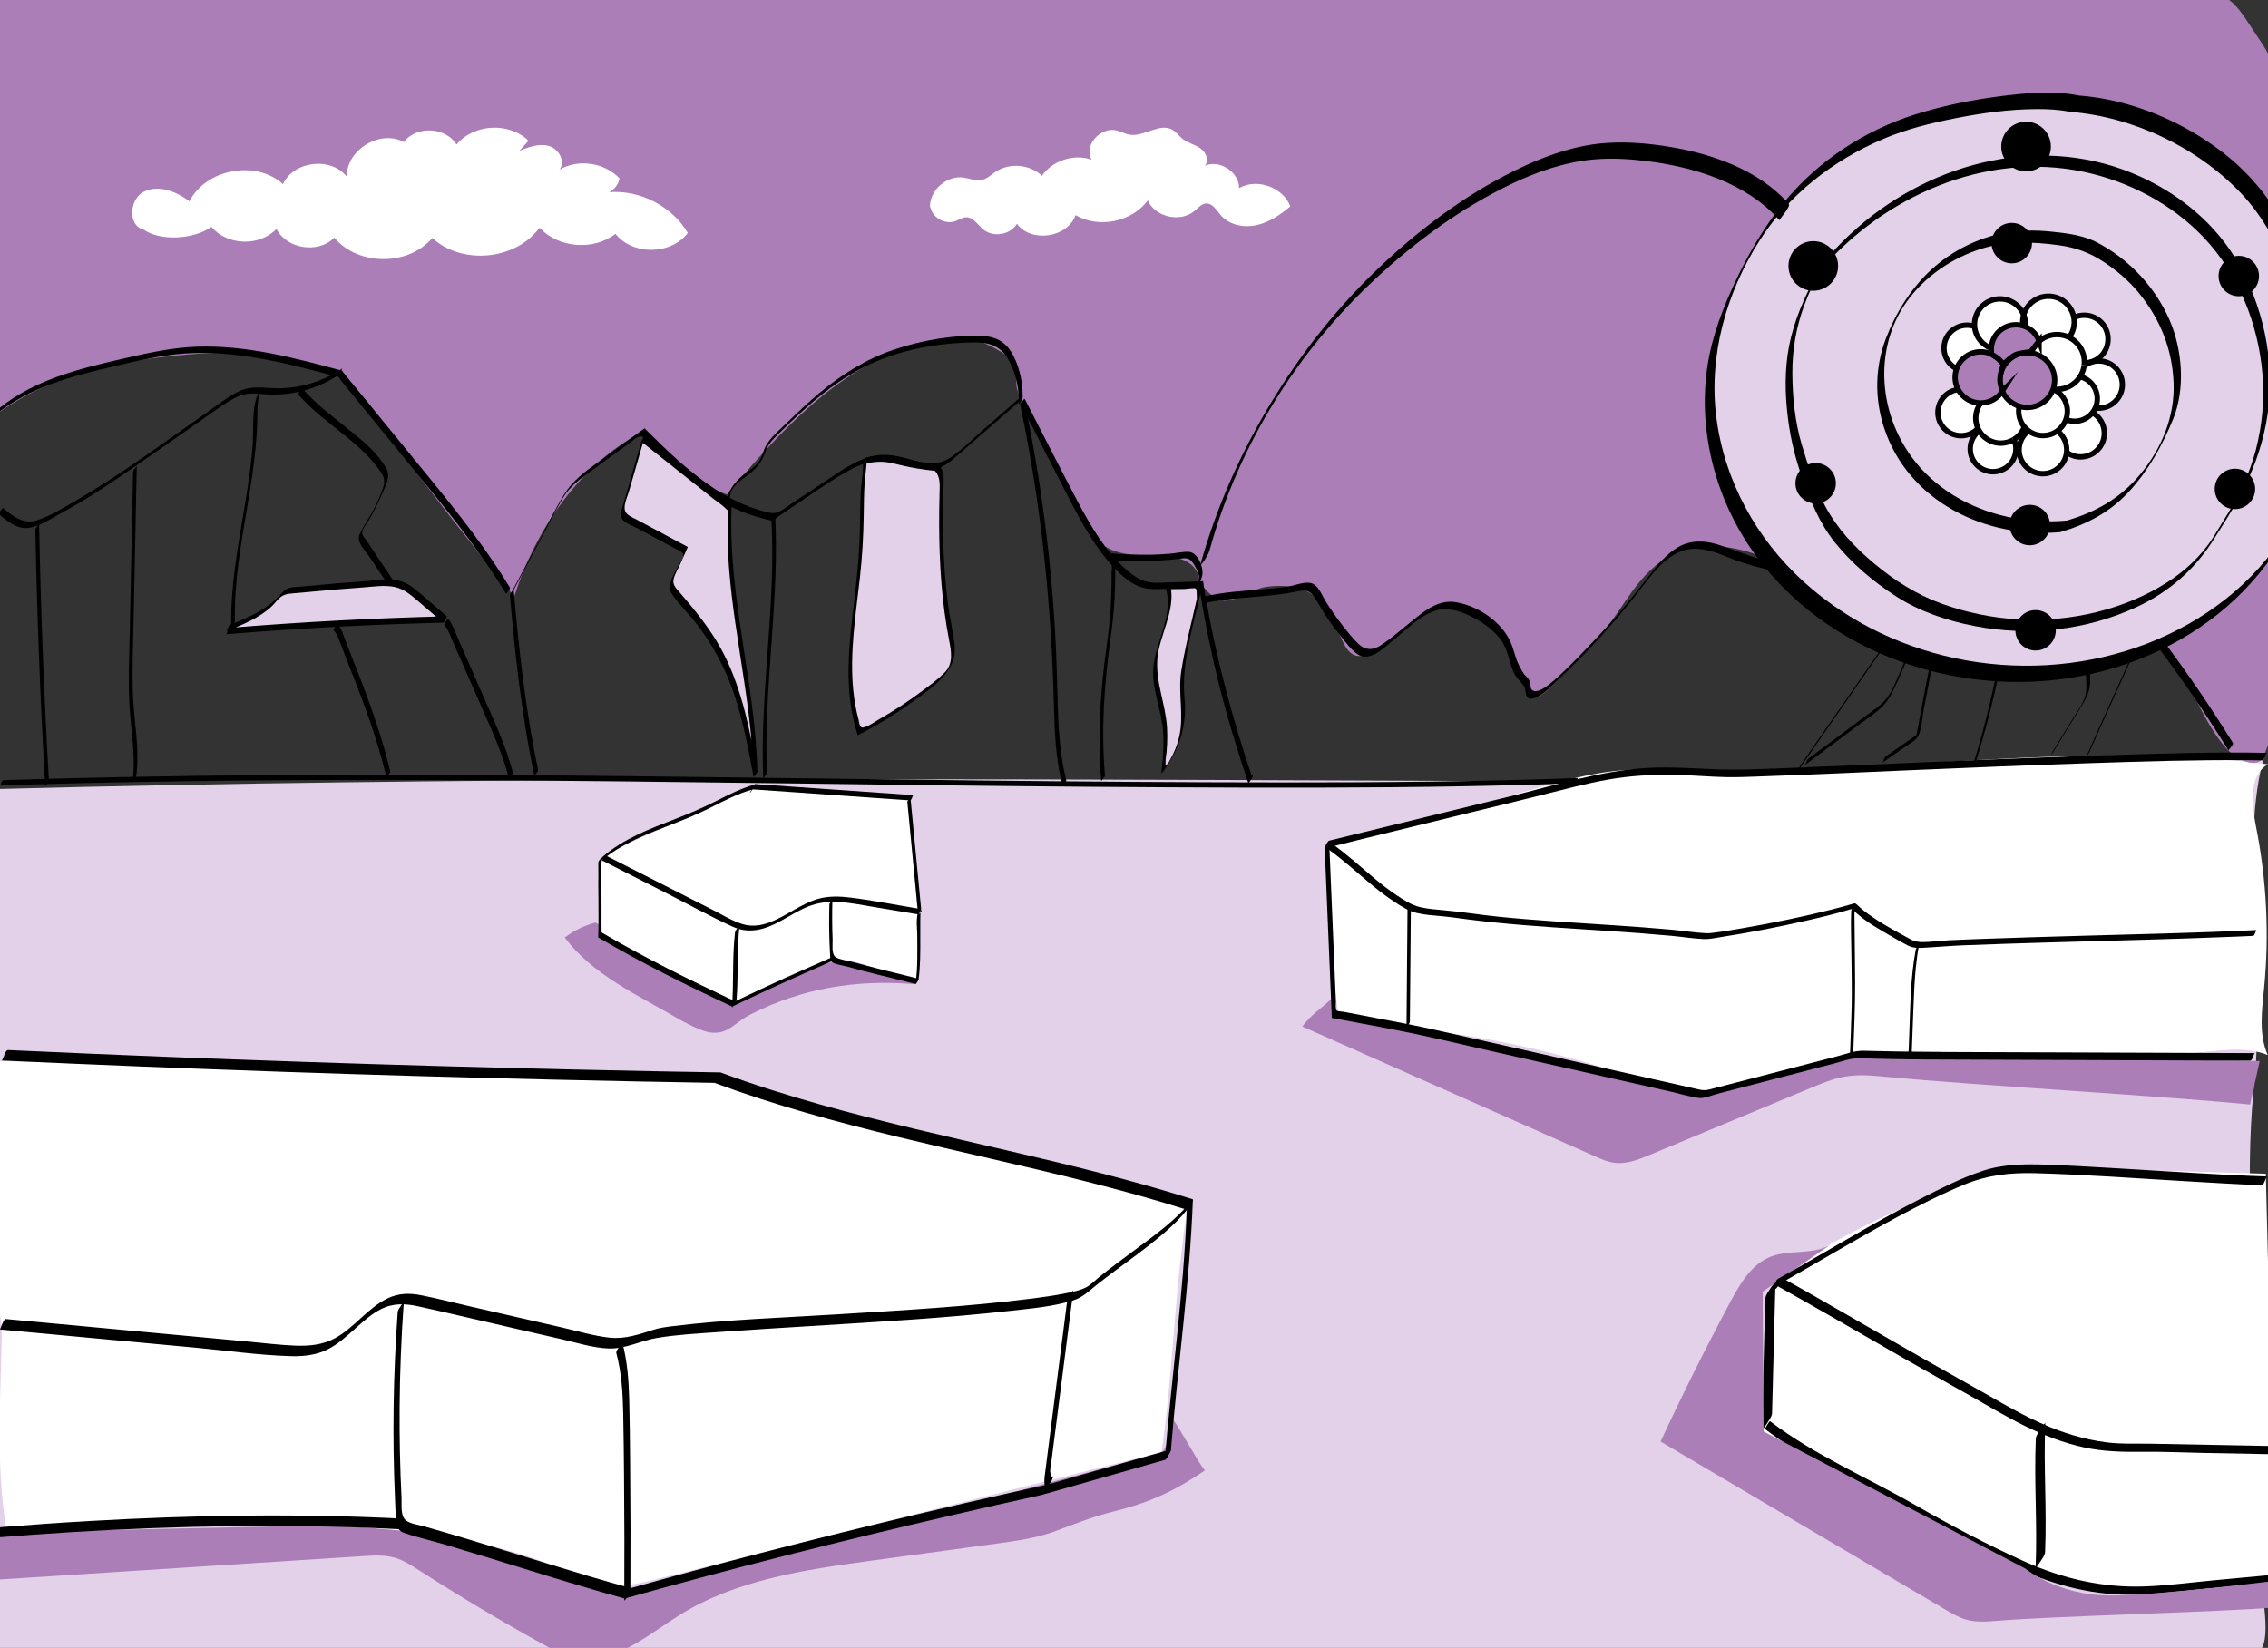 <?xml version="1.0" encoding="UTF-8"?><svg xmlns="http://www.w3.org/2000/svg" viewBox="0 0 1691.55 1229.33"><rect x="0" y="0" width="1691.55" height="1229.33" fill="#333333" stroke="none"/><defs><style>.e{fill:#fff;}.f,.g{fill:#ab7eb8;}.h{fill:#e2d1e8;}.g,.i{stroke:#000;stroke-miterlimit:10;stroke-width:4px;}.j{mix-blend-mode:multiply;}.i{fill:none;}.k{isolation:isolate;}</style></defs><g class="k"><g id="a"><path class="h" d="M-.43,588.59c342.06-8.98,684.3-7.62,1026.47-6.26l110.18,.44c178.35,.71,374.32-20.22,552.66-18.33-18.37,57.74-.71,177.97-7.11,238.22-14.74,138.82,19.45,237.82,3.56,355.55-2.21,16.38,9.39,56.44,1.78,71.11-286.33,15.57-598.37,7.71-880,10.67-276.01,2.9-526.22-10.67-818.12-8.79,12.25-57.75,1.04-109.96,.35-168.99-.73-62.59-1.61-129.42,0-192,2.44-94.64-7.14-152.5-3.56-273.78"/><path class="f" d="M-3.51,1178.51l274.34-17.63c7.96-.51,16.12-1,23.77,1.24,6.37,1.87,12.04,5.54,17.62,9.13,29.76,19.11,60.13,37.26,91.04,54.43,8.69,4.82,17.63,9.64,27.43,11.25,27.94,4.56,52.26-17.19,76.28-32.16,42.39-26.41,93.55-33.75,143.04-40.51l93.03-12.7c15-2.05,30.14-4.13,44.34-9.41,15.63-5.81,27.1-10.59,43.29-14.6,29.26-7.24,47.64-16.78,68-30.67-4.69-4.97-20.64-35.03-25.33-40,0,0-1.64,23.81-6.97,26.48-5.33,2.67-398.25,105.27-398.25,105.27l-178.78-51.75L-1.7,1143.16l-1.81,35.35Z"/><path class="f" d="M444.27,688.21c-8.34,2.12-16.24,5.97-23.05,11.22,20.53,27.48,53.47,42.36,83.08,59.68,5.69,3.32,18.09,9.93,24.59,10.96,14.21,2.27,18.28-6.95,31.12-13.44,38.66-19.54,79.21-26.14,122.36-22.41-17.27-13.55-39.86-21.14-61.33-16.59-25.19,5.33-43.87,23.68-71.13,25.28-15.42,.9-33-10.93-47.09-17.28-20.03-9.02-36.56-13.75-54.1-26.96l-.71-8"/><path class="f" d="M1678.22,824c-63.1-6.37-207.71-14.55-270.84-20.64-10.46-1.01-21.07-2.01-31.42-.22-8.64,1.49-16.82,4.89-24.92,8.25-40.2,16.72-80.4,33.44-120.59,50.16-8.26,3.44-16.98,6.94-25.87,5.94-5.36-.6-10.4-2.82-15.33-5.01l-217.97-96.7c7.7-9.94,12.89-12.29,22.06-20.89l1.63,11.65,273.31,60.92,112.74-31.4,53.65,1.49,250.67,4-7.11,32.44Z"/><path class="e" d="M1313.62,1059.76c-1.39-23.84,5.11-43.03,3.72-66.87-.42-7.2,.09-23.62,3.08-30.19,3.47-7.59,2.05-8.33,9.04-12.89,47.88-31.3,97.21-54.25,153.66-73.72,29.15-10.05,61.42-4.75,92.25-3.84,38.18,1.12,76.37,2.24,114.55,3.37l6.43,257.89c.49,19.56,9.68,38.44-8.35,46.05-10.47,4.42-33.87,6.44-45.22,5.7-24.73-1.6-51.53,2.68-76.12-.37-13.12-1.63-23.11-.56-35.17-5.99-73.93-33.3-148.19-66.79-216.15-111.01"/><path class="e" d="M997.83,753.96c-5.71-39.97-8.47-80.37-8.23-120.74l151.28-43.62c19.25-5.55,38.59-11.12,58.45-13.79,25.67-3.45,51.7-1.99,77.59-1.48,138.3,2.69,277.3-22.14,414.46-4.17-14.52,8.94-11.99,30.31-8.66,47.04,7.82,39.33,9.83,79.81,5.95,119.72-1.64,16.86-4.19,34.65,2.7,50.12-14.97-6.06-31.82-3.88-47.89-2.23-63.37,6.52-127.28,3.3-190.9,0-11.68-.61-23.39-1.22-35.07-.6-21.99,1.16-43.49,6.62-64.82,12.06-16.24,4.14-32.47,8.28-48.71,12.41-15.19,3.87-30.76,7.77-46.36,6.23-11.81-1.17-23.07-5.42-34.26-9.37-60.17-21.22-123.07-34.67-186.66-39.92-14.87-1.23-30.74-2.36-42.6-11.4"/><path class="e" d="M449.37,697.49l-3.24-41.96c-.24-3.15-.45-6.5,1.03-9.29,1.6-3.01,8.47-10.45,11.5-12.01,25.39-13.04,47.12-20.37,72.5-33.41,7.79-4,21.12-11.64,29.72-13.26,7.36-1.38,13.26,1.32,20.74,1.78,28.97,1.78,54.21,4.91,83.18,6.68,2.18,.13,11.28-.69,13.07,.56,2.13,1.49-.28,7.41,.34,9.94,4.29,17.45,2.96,33.79,4.44,51.7,2.05,24.76,3.56,52,.59,75.41,0,0-48.46-20.29-60.22-17.39-29.7,7.32-36.37,12.65-79.17,33.14-4.06-6.88-11.85-10.49-19.18-13.69-25.4-11.1-40.62-20.29-66.02-31.39-1.28-.56-9.2-6.8-9.95-5.63-.75,1.18,1.36,.02,.66-1.18"/><path class="e" d="M1.47,991.2c-9.6-66.07-10.66-133.37-3.17-199.7,167.05,5.29,334.18,7.98,501.31,8.06,10.23,0,20.56,.01,30.56,2.18,9.49,2.06,18.44,6.01,27.42,9.71,99.84,41.15,208.96,53.02,313.26,81.01,4.79,1.28,10.07,2.99,12.42,7.35,1.86,3.45,1.36,7.63,.8,11.51-8.32,58.16-9.4,113.88-17.71,172.04-122.98,30.71-253.2,63.85-376.18,94.56-12.49,3.12-25.35,6.26-38.1,4.46-10.54-1.49-20.28-6.26-30.05-10.49-80.02-34.62-170.11-34.8-257.3-34.41-53.48,.24-106.96,.48-160.44,.72-7.48-48.05-3.69-98.38-2.83-147"/><path class="f" d="M-8.89,313.78c44.44-35.56,100.67-45.29,149.93-49.43,49.27-4.13,111.4,1.43,137.58,41.89,31.77,49.11,73.38,99.98,104.95,138.68,15.86-50.07,49.22-98.66,95.77-122.98,18.15,17.46,39.77,39.83,62.88,46.94,47-56.22,99.36-111.95,172.44-117.33,11.67-.86,31.19,9.11,40.06,16.75,7.45,6.41,1.27,13.19,4.08,22.61,8.02,26.88,23.87,50.18,37.84,74.5s16.48,44,44.25,47.92c14.75,2.08,48-3.56,53.26,17.04,1.65,6.47,6.63,12.06,12.25,15.65,11.49,7.33,24.84-6.56,38.37-8.27,66.79-8.42,43.45,67.92,79.23,48.47,10.25-5.58,41.22-32.43,52.72-34.46,22.82-4.02,55.49,31.87,65.32,66.28,3.56,12.44,34.37-27.65,52.62-46.04,24.07-24.25,39.11-88.89,124.44-55.11-51.55-99.57-43.61-225.66,47.11-291.55,90.72-65.89,255-67.43,317.33,25.78,12.78,19.12-3.54,34.79,5.33,56,9.2,22-6.53,51.67-4.95,75.47,4.95,74.41-43.09,132.66-101.72,178.75,41.87,7.33,46.76,52.75,71.01,87.66,5.88,8.46,13.03,17.09,23.03,19.57,13.27,3.28,11.44-6.32,17.96-18.33s.14-20.39,.93-34.03c7.88-136.78-2.5-273.58,4.4-410.41,1.27-25.15,1.98-52.35-12.25-73.13-20.33-29.68-20.96-39.39-56.91-40.87-44.28-1.82-88.61-3.63-132.89-1.72-54.75,2.36-128.96-3.56-183.73-1.62-71.17,2.52-151.13,6.01-222.22,1.78-200.98-11.96-413.85-5.57-615.11,0C299.86-4.89,192-11.56-13.07-7.82-7.11,25.78-6.32,58.29-8.89,91.56c-5.58,72.23,2.48,140.79-3.11,213.03"/><path d="M1321.67,1054.25l2.53-97.71c.02-.96-3.18,3.7-3.42,4.08-1.3,2.1-4.09,5.63-4.16,8.25l-2.53,97.71c-.02,.96,3.18-3.7,3.42-4.08,1.3-2.1,4.09-5.63,4.16-8.25h0Z"/><path d="M1321.14,963.1l3.55-1.78c.31-.29,.59-.62,.83-.97,.41-.52,.79-1.05,1.14-1.61,.99-1.49,1.92-3.06,2.76-4.64,.65-1.22,1.38-2.47,1.81-3.78l.21-.69c.06-.35-.05-.41-.32-.19l-3.55,1.78c-.31,.29-.59,.62-.83,.97-.41,.52-.79,1.05-1.14,1.61-.99,1.49-1.92,3.06-2.76,4.64-.65,1.22-1.38,2.47-1.81,3.78l-.21,.69c-.06,.35,.05,.41,.32,.19h0Z"/><path d="M1319.49,955.94c34.38,19.02,68.25,38.93,102.34,58.46,16.23,9.3,32.62,18.31,48.88,27.57,13.1,7.46,26.06,15.19,39.59,21.86,14.09,6.94,28.82,12.64,44.2,15.97,14.74,3.19,29.19,3.41,44.18,3.24,15.05-.16,30.16,.57,45.2,.85l48.6,.92c1.52,.03,2.89-6.07,3.5-6.06l-91.83-1.73c-11.34-.21-22.46,.4-33.78-1.12-15.96-2.13-31.42-6.85-46.15-13.29-13.91-6.07-27.12-13.56-40.26-21.11-14.95-8.59-30.06-16.89-45.04-25.41-38.69-21.98-76.98-44.66-115.92-66.21-.48-.27-3.93,5.83-3.5,6.06h0Z"/><path d="M1316.6,1066.21c29.39,22.47,62.81,37.76,95.17,55.27,14.91,8.06,29.23,17.08,44.33,24.79,13.62,6.96,27.37,13.73,41.14,20.37,26.86,12.95,54.96,21.95,84.96,22.93,19.62,.64,39.4-2.18,58.93-3.99l51.32-4.77c1.69-.16,2.65-5.98,3.5-6.06l-43.64,4.06c-17.57,1.63-35.36,4.07-52.99,4.69-31.14,1.1-61.02-5.85-89.32-18.58-28.16-12.67-55.44-27.17-82.2-42.52-36.06-20.68-74.5-36.85-107.72-62.25-.18-.14-4.14,5.57-3.5,6.06h0Z"/><path d="M1525.31,1157.8c1.35-31.99-1.22-64.01,.13-96,.04-.89-2.97,3.45-3.19,3.8-1.23,1.99-3.78,5.22-3.88,7.7-1.35,31.99,1.22,64.01-.13,96-.04,.89,2.97-3.45,3.19-3.8,1.23-1.99,3.78-5.22,3.88-7.7h0Z"/><path d="M1690.51,561.63c-37.18-.75-74.41,.4-111.57,1.54-46.13,1.41-92.25,3.3-138.36,5.26-37.86,1.61-75.71,3.37-113.58,4.79-10.74,.4-21.48,.85-32.22,.93-22.85,.18-45.48-2.69-68.37-1.12-34.07,2.34-67.37,13.03-100.39,21.12l-107.8,26.4-26.95,6.6c-1.01,.25-3.31,4.48-3.27,5.49l5.32,126.59,.02,.14c20.8,3.99,41.7,7.62,62.42,11.99,18.06,3.81,36.02,8.14,54.02,12.2l96.58,21.82,39.54,8.93c6.88,1.55,13.95,3.82,20.95,4.73,4.32,.56,9.46-1.87,13.62-2.95l43.2-11.23,44.45-11.55c5.97-1.55,12.04-3.97,18.25-3.83,16.54,.38,33.07,.83,49.61,.89l78.24,.29,98.84,.36,62.23,.23h3.11c1.44,.02,2.65-5.62,3.25-5.62l-49.65-.18-102.37-.38-87.17-.32c-17.52-.06-35.02-.49-52.54-.89-6.88-.16-13.64,2.55-20.26,4.27l-48.5,12.6-42.53,11.05c-4.64,1.21-6.8,2.02-11.28,1.01l-74.79-16.9-98.89-22.34c-14.97-3.38-29.89-6.92-44.95-9.81l-46.66-8.96c-1.07-.21-4.32-.22-5.14-.99-1.09-1.02-.52-5.1-.59-6.84l-.58-13.85-2.24-53.41-2.2-52.42-3.27,5.49,107.8-26.4c17.71-4.34,35.45-8.6,53.14-13.03,16.35-4.1,32.65-8.52,49.25-11.54,16.97-3.09,34.17-4.05,51.4-3.72,12.59,.25,25.15,1.42,37.73,1.69,8.79,.19,17.63-.26,26.41-.56,35.68-1.22,71.35-2.9,107.03-4.44,46.02-1.98,92.05-3.9,138.1-5.43,39.17-1.3,78.39-2.55,117.59-2.22,3.6,.03,7.2,.08,10.8,.15,1.41,.03,2.69-5.64,3.25-5.63h0Z"/><path d="M990.8,633.6c11.58,8.38,22.06,18.01,33.06,27.11,5.15,4.26,10.46,8.3,16.05,11.97,5.28,3.46,10.59,6.94,16.79,8.39s12.21,1.84,18.34,2.38c6.44,.57,12.82,1.56,19.23,2.37,14,1.78,28.04,3.17,42.1,4.32,28.77,2.35,57.61,3.77,86.39,5.98,7.95,.61,15.89,1.27,23.83,2s15.95,2.04,23.91,2.42c4.67,.22,9.64-.97,14.23-1.68,21.12-3.28,42.14-7.44,62.97-12.17,10.52-2.39,21.02-4.95,31.37-8.01,1.73-.51,1.94-.87,3.27,.41,.73,.7,1.47,1.38,2.23,2.05,1.93,1.71,3.94,3.31,6.01,4.84,4.5,3.31,9.27,6.24,14.08,9.05,6.15,3.6,12.34,7.25,18.67,10.51,4.06,2.1,9.09,1.63,13.52,1.37,8.96-.54,17.88-1.31,26.85-1.68,21.85-.89,43.7-1.55,65.55-2.19,46.26-1.36,92.53-2.4,138.77-4.32,4.16-.17,8.32-.36,12.48-.56,1.17-.06,1.96-4.3,2.5-4.33-44.48,2.17-89.02,3.09-133.53,4.36-23.11,.66-46.22,1.33-69.32,2.17-9.11,.33-18.22,.67-27.32,1.12-4.51,.22-8.99,.82-13.49,1.09-4.76,.29-9.81,.67-14.11-1.69-11.02-6.06-22.36-11.97-32.48-19.48-1.86-1.38-3.67-2.83-5.41-4.35-.85-.75-1.69-1.52-2.51-2.31-1.26-1.21-1.6-.9-3.27-.41-5.06,1.5-10.16,2.86-15.28,4.16-21.99,5.57-44.28,10.06-66.62,13.96-7.3,1.27-14.62,2.54-21.98,3.41-1.57,.18-3.16,.4-4.75,.33-8.35-.32-16.81-1.78-25.14-2.54-29.54-2.69-59.16-4.29-88.75-6.34-13.89-.96-27.77-2.06-41.62-3.47-13.48-1.38-26.88-3.6-40.38-4.78-5.97-.52-12.02-.96-17.87-2.34-6.38-1.5-11.86-5.14-17.27-8.71-11.18-7.39-21.05-16.41-31.25-25.05-5.63-4.78-11.4-9.37-17.39-13.71-.16-.12-2.94,4.01-2.5,4.33h0Z"/><path d="M1049.76,678.5l-.58,68.26-.17,19.43c0,.32,1.06-1.23,1.14-1.36,.42-.69,1.38-1.89,1.39-2.75l.58-68.26,.17-19.43c0-.32-1.06,1.23-1.14,1.36-.42,.69-1.38,1.89-1.39,2.75h0Z"/><path class="f" d="M1268.27,817.46c.28-9.65,.56-19.3,.84-28.94,.08-2.63,.15-5.26,.23-7.89l2.32-79.93"/><path d="M1380.66,679.68c-.37,10.98,.07,22.03,.19,33.02,.14,12.78,.43,25.59,.16,38.37s-.84,24.7-1.26,37.04c-.01,.32,1.06-1.23,1.14-1.36,.44-.71,1.36-1.87,1.39-2.75,.59-17.02,1.4-34.03,1.32-51.06-.06-14.2-.29-28.4-.41-42.6-.04-4.92-.16-9.86,0-14.77,.01-.32-1.06,1.23-1.14,1.36-.44,.71-1.36,1.87-1.39,2.75h0Z"/><path d="M1428.79,708.69c-3.85,20.48-3.98,41.48-4.77,62.23l-.68,17.93c-.01,.32,1.06-1.23,1.14-1.36,.44-.71,1.35-1.87,1.39-2.75,.4-10.63,.8-21.25,1.21-31.88s.78-20.7,1.81-31.01c.58-5.79,1.36-11.56,2.43-17.28,.05-.27-1.05,1.21-1.14,1.36-.5,.81-1.21,1.79-1.39,2.75h0Z"/><path d="M896.15,450.39c23.59-5.46,48.1-4.22,71.77-9.27,5.34-1.14,9.02-.64,12.22,4.12,3.51,5.21,6.41,10.83,9.96,16.04,3.2,4.69,6.59,9.25,10.16,13.65s7.32,9.7,12,12.97c10.05,7.03,22-6.62,29.2-12.3,9.11-7.2,18.91-17.35,30.43-20.4,8.84-2.34,18.33,1.07,26.16,5.06,7.87,4.02,15.64,9.5,21.02,16.61,5.54,7.32,6.28,16.2,9.76,24.39,1.88,4.42,5.04,6.7,7.73,10.41,1.68,2.32,.75,7.39,3.19,8.95,3.25,2.09,9.32-1.93,11.7-3.75,4.82-3.68,9.15-8.16,13.52-12.33,8.66-8.28,17.07-16.83,25.22-25.62,8.28-8.93,16.28-18.12,23.99-27.55,7.31-8.94,13.92-18.59,21.75-27.09,7.27-7.89,16.35-14.59,27.48-14.87,12.72-.31,24.51,6.58,36.32,10.37,25.68,8.22,52.63,11.06,78.87,16.92,6.24,1.39,12.44,2.95,18.56,4.8,4.75,1.43,13.62,2.71,16.24,7.18,2.18,3.74,2.3,8.39,2.46,12.6,.03,.75-.33,4.56,1.09,2.96,.92-1.04,1.83-2.5,2.32-3.79,.11-.29,1.02-2.16,.2-1.23,.36-.41-.39-5.17-.45-6.08-.24-3.55-.66-7.47-2.63-10.54-2.16-3.36-9.02-4.52-12.67-5.69-6.08-1.95-12.25-3.59-18.46-5.05-23.39-5.47-47.33-8.26-70.59-14.33-11.52-3-22.26-7.82-33.57-11.34-10.37-3.22-20.72-3.33-30.2,2.4-8.35,5.04-14.7,12.9-20.6,20.51-7.48,9.64-15.03,19.2-22.99,28.45-8.27,9.61-16.84,18.95-25.71,28.01-8.48,8.66-17.07,17.77-26.56,25.33-2.44,1.95-9.4,6.83-12.55,3.67-.98-.99-.94-3.03-1.17-4.32-.48-2.61-.89-3.44-2.74-5.3-6.59-6.65-7.77-14.44-10.74-22.92-5.94-16.93-24.26-29.67-41.62-32.72-9.73-1.71-17.92,2.36-25.57,8.06-10.23,7.62-19.66,16.53-30.23,23.66-6.08,4.1-11.79,4.47-17.22-.67-4.59-4.35-8.61-9.55-12.48-14.53-4.39-5.67-8.49-11.56-12.26-17.66-2.53-4.08-5.02-11.18-9.97-12.96s-12.49,1.51-17.51,2.3c-7.03,1.1-14.13,1.73-21.22,2.3-13.53,1.09-27.11,1.92-40.37,4.99-1.71,.4-2.23,5.39-3.25,5.63h0Z"/><path d="M1342.39,573.09l55.63-80.23,27.25-39.3c4.16-6,8.27-12.05,12.49-18.01,2.66-3.75,5.26-7.12,9.77-8.63,3.82-1.28,8.03-1.13,12-1.2,15.72-.29,31.45-.54,47.17-.81,7.14-.12,14.74-1.01,21.84-.09,6.56,.85,9.83,4.99,13.19,10.29,7.12,11.22,14.82,22.72,26.23,30.01,5.43,3.47,11.62,5.91,18.04,6.67,3.15,.37,6.35,.34,9.48-.2,.91-.16,3.84-1.42,4.63-1.19,1.05,.31,2.66,3.45,3.44,4.46,20.95,27.35,40.49,55.75,58.61,85.05-.29-.47,3.99-4.43,3.25-5.63-16.48-26.63-34.12-52.53-52.94-77.56-2.26-3-4.53-5.99-6.82-8.97l-1.15-1.49c-.5-1.6-1.39-1.94-2.68-1-1.41-.03-3.23,.76-4.67,.93-6.92,.83-13.97-.7-20.26-3.59-12.27-5.63-21.02-16.43-28.29-27.44-3.16-4.78-5.92-11.28-11.1-14.23-6.09-3.47-14.99-1.87-21.66-1.75-16.38,.28-32.76,.57-49.14,.85-6.21,.11-13.54-.65-19.1,2.68-4.97,2.98-8.16,8.94-11.36,13.55l-28.39,40.93-63.58,91.69c-.79,1.14-2,2.61-2.3,3.98-.18,.8-.41,1.39,.4,.23h0Z"/><path d="M1485.56,423.78c5.22-13.24,12.02-25.65,27.36-27.82,6.96-.99,14.18-.55,21.18-.59l21.81-.12c6.4-.03,12.81-.38,18.79,2.3,6.82,3.05,13.16,7.66,19.54,11.52l38.79,23.48c.37,.22,3.71-5.35,3.25-5.63-15.74-9.53-31.48-19.05-47.22-28.58-7.39-4.47-13.83-8.48-22.7-8.72-8.7-.23-17.45,.06-26.16,.11-14.43,.08-30.42-1.97-41.28,9.46-7.73,8.13-12.39,19.01-16.45,29.3-.48,1.22,.89-.69,.97-.79,.89-1.09,1.6-2.6,2.12-3.91h0Z"/><path d="M1537.52,426.39c1.22,0,2.24-4.76,2.75-4.76-1.22,0-2.24,4.76-2.75,4.76h0Z"/><path d="M1577.52,421.74l2.83-30.17c-.08,.82-2.63,2.96-2.78,4.52l-2.83,30.17c.08-.82,2.63-2.96,2.78-4.52h0Z"/><path d="M1346.27,570.62l40.94-30.53c5.99-4.47,12.78-8.63,17.83-14.2,3.12-3.44,5.45-7.58,7.45-11.74,7.12-14.81,13.03-30.32,19.47-45.43,6.78-15.89,13.56-31.78,20.33-47.67,.39-.91,.23-.81-.34-.19-.81,.88-1.48,2.27-1.94,3.37-11.6,27.2-23.2,54.39-34.8,81.59-3.48,8.16-6.92,15.61-14.15,21.14-5.57,4.26-11.23,8.39-16.85,12.58l-35.43,26.42c-1.25,.93-1.86,4.17-2.53,4.67h0Z"/><path d="M1403.92,568.98l17.98-12.52c3.38-2.36,7.25-4.15,9.04-8.03,2.29-4.95,2.49-11.55,3.49-16.91,1.32-7.07,2.66-14.14,4.02-21.21,5.57-28.9,11.48-57.74,17.71-86.5-.2,.92-2.44,2.95-2.78,4.52-8.87,40.91-17.06,81.96-24.58,123.15l2.65-4.59-25.01,17.42c-1.26,.88-1.87,4.21-2.53,4.67h0Z"/><path d="M1503.1,424.24c-3.87,11.35-5.42,23.17-7,35.01s-3.59,24.52-5.9,36.69c-4.78,25.22-11.04,50.14-18.67,74.65-.32,1.03,.72-.54,.82-.67,.71-.9,1.45-2.2,1.8-3.31,7.31-23.48,13.4-47.32,18.11-71.45,2.38-12.17,4.42-24.41,6.11-36.7,1.78-12.88,3.12-25.84,7.35-38.21,.35-1.03-.73,.56-.82,.67-.72,.93-1.41,2.19-1.8,3.31h0Z"/><path d="M1531.01,561.56l17.71-28.76c3.93-6.39,8.78-13.15,9.94-20.75,.75-4.9,.06-10.04-.22-14.96l-.95-16.6c-.65-11.39-1.3-22.79-1.95-34.18,.04,.66-2.86,3.05-2.78,4.52,1.06,18.56,2.13,37.11,3.17,55.67,.23,4.17,.5,8.27-.57,12.35-1.55,5.91-5.78,11.45-8.98,16.65l-15.11,24.53c-.92,1.49-2.3,4.82-.27,1.53h0Z"/><path d="M1558.98,559.7c12.66-28.68,25.79-57.12,38.6-85.73,.45-1,.22-.68-.34-.19-.84,.73-1.49,2.36-1.94,3.37-12.8,28.61-25.94,57.06-38.6,85.73-.4,.9-.23,.81,.34,.19,.81-.89,1.46-2.27,1.94-3.37h0Z"/><path d="M-.72,383.58c6.06,5.24,13.37,11.32,21.96,10.24,8.15-1.03,16.65-6.82,23.74-10.64,17.08-9.19,33.32-19.85,49.29-30.82,16.66-11.44,33.19-23.08,49.78-34.63,8.3-5.78,16.48-11.81,24.97-17.31,3.9-2.53,8.05-4.87,12.58-6.04,4.98-1.28,9.96-.75,15.01-.34,20.01,1.64,39.67-3.38,56.33-14.61,1.27-.86,1.87-4.23,2.53-4.67-14.94,10.07-32.73,15.44-50.77,14.85-9.41-.31-17.8-1.89-26.62,2.37-8.36,4.04-15.86,10.18-23.45,15.46-32.06,22.34-63.6,46.08-97.46,65.67-9.35,5.41-19.53,11.95-29.9,15.16-9.87,3.06-18.15-3.32-25.24-9.46-.05-.04-3.31,4.28-2.75,4.76H-.72Z"/><path d="M-3.16,309.27c25.28-20.44,57.17-28.81,88.24-36.03,17.16-3.99,34.4-8.16,52.02-9.46,18.2-1.35,36.49,.2,54.44,3.23,20.67,3.49,40.95,8.92,61.16,14.39,.81,.22,2.71-4.77,2.75-4.76-35.49-9.6-71.81-19.34-108.9-17.99-18.56,.67-36.64,4.73-54.67,8.89-15.47,3.57-30.97,7.22-45.99,12.39-16.72,5.76-32.71,13.5-46.52,24.67-1.22,.99-1.85,4.12-2.53,4.67h0Z"/><path d="M175.22,463.2c-.61-29.14,4.61-57.84,9.42-86.46,2.41-14.34,4.7-28.71,6.05-43.2,.64-6.91,1.06-13.84,1.19-20.78,.15-7.87-.04-15.87,3.19-23.22,.39-.89,.22-.84-.34-.19-.8,.92-1.45,2.25-1.94,3.37-5.39,12.26-3.42,26.63-4.4,39.69-1.13,15.13-3.41,30.15-5.9,45.11-4.96,29.88-10.68,59.79-10.05,90.21-.01-.7,2.81-3.02,2.78-4.52h0Z"/><path d="M222.52,294.27c18.28,21.38,45.22,34.11,61.26,57.55,3.13,4.57,3.5,7.73,1.5,13.27-1.56,4.34-3.42,8.58-5.41,12.73-3.38,7.07-8.16,13.38-11.53,20.4-2.91,6.06,3.77,12.1,7.01,16.93,5.01,7.47,10.01,14.94,15.02,22.41-.23-.34,3.39-3.81,2.75-4.76-5.18-7.74-10.37-15.47-15.55-23.21l-3.75-5.6c-1.08-1.61-3.22-3.83-3.56-5.81-.59-3.45,3.35-7.51,4.96-10.29,3.66-6.33,6.97-12.88,9.83-19.61,2.5-5.88,6.54-12.56,3.12-18.73-6.78-12.23-18.91-21.81-29.62-30.4-11.6-9.31-23.55-18.26-33.26-29.63,.13,.15-3.38,4.02-2.75,4.76h0Z"/><path d="M252.23,281.3c22.14,27.11,44.33,54.18,66.42,81.33,21.01,25.81,41.64,52.01,58.93,80.5-.25-.42,3.37-3.73,2.75-4.76-17.29-28.49-37.93-54.69-58.93-80.5-22.09-27.15-44.28-54.22-66.42-81.33,.15,.19-3.39,3.98-2.75,4.76h0Z"/><path d="M382.3,441.63l24.88-46.67c4.22-7.92,8.15-16.09,12.84-23.75,4.97-8.12,12.04-13.42,19.59-18.92l21.2-15.44,9.42-6.86c1.71-1.25,3.6-3.15,5.5-4,2.72-1.22,3.75-.16,5.68,1.74,10.23,10.13,20.64,20.14,31.84,29.21,10.77,8.73,22.32,16.63,34.92,22.48,6.45,2.99,13.16,5.43,20.07,7.14,2.14,.53,5.78,1.99,7.94,1.56,1.51-.3,3.64-2.42,4.94-3.28l6.58-4.38c13.77-9.15,27.3-18.92,41.54-27.32,7.06-4.16,14.66-7.8,22.85-8.95,7.37-1.04,14.41,.52,21.47,2.55,7.7,2.2,15.87,5.01,23.95,3.23,7.5-1.66,13.16-7.25,18.77-12.13,14.81-12.88,29.62-25.77,44.43-38.65,1.19-1.04,1.84-4.07,2.53-4.67-9.38,8.16-18.76,16.32-28.14,24.48-8.54,7.43-16.82,15.96-26.21,22.31-9.6,6.5-19.74,4.36-30.15,1.37-10.64-3.05-20.43-4.99-31.27-1.55-10.04,3.19-18.91,9.19-27.61,14.97-9.88,6.56-19.75,13.13-29.63,19.69-5.08,3.37-9.74,8.09-16.13,6.72-5.16-1.1-10.24-2.62-15.18-4.49-9.4-3.55-18.3-8.35-26.68-13.88-19.03-12.54-35.43-28.58-51.51-44.59l-.11,.05c-11.52,8.39-23.04,16.77-34.55,25.16-9.71,7.07-18.75,13.58-25.18,23.92-6.86,11.02-12.53,22.87-18.64,34.32l-21.12,39.62c-1.81,3.39,.35,.57,1.19-1h0Z"/><path d="M544.39,372.62c-.87-10.86,11.74-15.79,18.31-22.4,3.5-3.52,6.42-7.99,8.01-12.71,2-5.92,5.16-9.12,9.53-13.42,3.49-3.43,6.99-6.85,10.54-10.22,7.08-6.73,14.34-13.29,21.97-19.39,15.96-12.78,33.48-23.13,52.99-29.48,19.56-6.37,40.46-9.36,61-9.56,10.5-.1,19.22,2.54,24.84,11.96,6.14,10.31,8.67,22.58,8.32,34.48,.02-.76,2.73-2.99,2.78-4.52,.32-10.86-1.75-21.68-6.58-31.45-4.74-9.57-11.81-14.63-22.59-15.18-22.08-1.13-45.85,3.04-66.72,10.07-20.58,6.94-38.88,18.42-55.5,32.28-8.39,7-16.37,14.5-24.2,22.12-5.75,5.59-12.56,10.95-16.27,18.21-.57,1.11-1.04,2.23-1.45,3.42-1.5,4.48-2.56,7.44-6.23,10.66-3.71,3.25-7.95,5.85-11.52,9.26-5.34,5.09-10.62,12.68-10,20.38-.05-.63,2.9-3.07,2.78-4.52h0Z"/><path d="M26.38,395.15c1.22,63.86,3.66,127.69,7.31,191.45-.04-.66,2.86-3.05,2.78-4.52-3.66-63.76-6.1-127.6-7.31-191.45,.01,.71-2.81,3.02-2.78,4.52h0Z"/><path d="M99.24,351.86l-2.4,117.05c-.39,18.87-1.31,37.84-.32,56.71,1.02,19.39,5.02,38.68,2.26,58.11,.12-.87,2.56-2.95,2.78-4.52,2.75-19.43-1.25-38.71-2.26-58.11-.98-18.87-.07-37.83,.32-56.71l2.4-117.05c-.02,.75-2.75,3-2.78,4.52h0Z"/><g><path class="h" d="M170.15,468.49c13.48-5.33,27.49-11.02,37.1-21.87,1.64-1.85,3.21-3.89,5.44-4.95,1.56-.74,3.32-.93,5.04-1.1,21.51-2.2,43.06-4.01,64.63-5.41,5.25-.34,10.65-.64,15.67,.94,5.56,1.75,10.14,5.65,14.56,9.46l19.3,16.61c-54.04,1.32-108.03,4.19-161.9,8.62"/><path d="M168.77,470.87c11.92-4.72,24.31-9.63,33.85-18.49,2.38-2.21,4.38-5.26,6.96-7.18,3.52-2.61,8.43-2.43,12.63-2.85,8.15-.81,16.31-1.56,24.47-2.25,8.16-.69,16.33-1.33,24.5-1.91,7.46-.53,15.52-1.84,22.93-.36,6.75,1.35,12.01,5.72,17.11,10.08,6.44,5.52,12.86,11.07,19.3,16.61l2.75-4.76c-54.04,1.34-108.03,4.21-161.9,8.62-1.32,.11-2.1,4.71-2.75,4.76,53.88-4.41,107.87-7.29,161.9-8.62,.62-.02,3.09-4.47,2.75-4.76-6.43-5.54-12.85-11.09-19.3-16.61-4.85-4.15-9.88-8.4-16.25-9.92-7.62-1.81-16.09-.36-23.79,.19-8.17,.58-16.34,1.21-24.5,1.91-8.16,.69-16.32,1.44-24.47,2.25-3.5,.35-7.69,.15-10.9,1.69-2.18,1.04-3.67,2.89-5.26,4.64-10.02,11.08-23.67,16.79-37.28,22.18-1.5,.6-1.72,4.36-2.75,4.76h0Z"/></g><path d="M252.28,464.07l-1.59,2.44c-.24,.37-2.27,3.29-1.86,3.7,3,3.05,4.12,7.46,5.64,11.36,1.81,4.65,3.64,9.29,5.46,13.94,3.64,9.26,7.27,18.53,10.74,27.86,6.9,18.58,12.99,37.42,17.6,56.7-.23-.96,3.11-3.25,2.75-4.76-4.61-19.28-10.7-38.12-17.6-56.7-3.36-9.04-6.87-18.03-10.4-27.01-1.82-4.64-3.64-9.27-5.45-13.91-1.62-4.15-2.79-9-5.98-12.25l-1.86,3.7,1.59-2.44c.52-.8,2.8-5.45,.98-2.64h0Z"/><path d="M331.36,465.99c3.06,3.95,4.73,8.8,6.73,13.34l6.77,15.45,13.54,30.91c7.95,18.15,16.36,36.07,21.33,55.32-.24-.93,3.13-3.28,2.75-4.76-4.97-19.25-13.39-37.18-21.33-55.32l-13.14-30-6.77-15.45c-2.12-4.83-3.87-10.05-7.12-14.25,.18,.23-3.39,3.94-2.75,4.76h0Z"/><g><path class="h" d="M563.51,577.71c-6.02-32.53-12.3-65.78-28.85-94.43-8.51-14.73-19.52-27.83-30.62-40.72-1.46-1.69-2.98-3.53-3.2-5.75-.19-1.87,.6-3.7,1.36-5.42l9.35-21.01-42.05-22.49c-1.96-1.05-4.08-2.27-4.83-4.37-.63-1.77-.11-3.73,.41-5.54l14.68-50.9,64.56,51.29c-3.22,68.84,17.69,130.44,19.19,199.34"/><path d="M564.88,575.32c-5.46-29.5-11.05-59.62-24.66-86.65-6.81-13.52-15.76-25.72-25.38-37.36-2.52-3.05-5.08-6.06-7.65-9.06-2.25-2.63-5.25-5.3-4.95-9.1,.31-3.93,3.39-8.53,4.98-12.1l5.45-12.26c-.02,.05,.36-.73,.23-.79l-26.28-14.06-12.27-6.56c-3.36-1.8-7.95-3.3-8.44-7.56-.49-4.27,2.08-9.47,3.25-13.53l3.81-13.2,8.15-28.28-2.76,4.64,53.28,42.32c3.17,2.52,7.05,4.89,9.85,7.82,1.45,1.52,1.28,.29,1.34,2.91,.16,7.48-.33,14.96-.11,22.45,.76,26.83,4.63,53.43,8.73,79.91,4.89,31.55,9.88,63.11,10.66,95.08-.02-.7,2.81-3.02,2.78-4.52-1.37-56.11-16.21-110.72-19.06-166.69-.33-6.49-.5-12.98-.47-19.48,.02-3.76,.12-7.52,.25-11.28,.15-4.38,.4-1.17-.13-2.17-1.18-2.23-5.71-4.53-7.65-6.08l-32.55-25.86-24.16-19.19c-.33-.26-2.63,4.17-2.76,4.64l-8.97,31.11-4.35,15.08c-.99,3.42-3.35,8.13-1.15,11.53,2.17,3.36,7.87,5.16,11.23,6.96l14.02,7.5,14.02,7.5c1.75,.94,6.12,2.39,6.46,4.71,.25,1.68-2.79,6.27-3.51,7.88-2.6,5.84-9.33,14.86-5.15,21.23,5.07,7.73,12.3,14.45,17.97,21.79,12.15,15.72,21.55,32.79,28.03,51.59,7.15,20.73,11.18,42.37,15.16,63.89-.19-1.05,3.04-3.19,2.75-4.76h0Z"/></g><path d="M380.31,444.18c3.89,45.17,8.97,90.54,18.27,134.95-.21-1.01,3.07-3.22,2.75-4.76-9.28-44.33-14.35-89.62-18.24-134.71,.05,.63-2.9,3.07-2.78,4.52h0Z"/><path d="M572,576.37c-2.59-64.62,9.69-128.83,6.09-193.46,.04,.66-2.86,3.05-2.78,4.52,3.6,64.63-8.67,128.83-6.09,193.46-.03-.68,2.84-3.03,2.78-4.52h0Z"/><g><path class="h" d="M698.6,348.86c3.62,3.14,3.74,8.62,3.61,13.41-1.05,37.56-.2,75.38,6.93,112.27,1.27,6.55,2.71,13.43,.61,19.75-2.07,6.24-7.24,10.87-12.33,15.03-17.4,14.24-36.32,26.61-56.34,36.84-15.13-44.72-1.05-93.35,1.24-140.5,.95-19.67-.17-39.5,2.79-58.97l-.08-2.98s11.85-2.67,18.96-1.19,16.89,4.15,20.74,4.74c3.85,.59,13.87,1.6,13.87,1.6Z"/><path d="M697.23,351.24c4.48,4.59,3.63,11.26,3.49,17.17-.19,7.78-.29,15.56-.27,23.34,.05,14.58,.54,29.16,1.73,43.7s2.98,27.75,5.58,41.47c1.66,8.8,3.69,17.85-3.35,24.99-4.74,4.81-10.38,8.9-15.76,12.95-10.68,8.04-21.87,15.4-33.48,22.03-2.96,1.69-6.33,4.25-9.59,5.26-1.43,.44-2.33,1.27-3.7-.12-.84-.85-1.24-4.1-1.55-5.26-2.04-7.53-3.33-15.25-4.05-23.01-2.54-27.63,1.99-55.29,5.05-82.68,1.74-15.57,2.65-31.09,2.86-46.75,.11-8.26,.19-16.52,.73-24.77,.39-6.03,1.66-12.09,1.5-18.12l-2.76,4.64c3.71-.82,7.53-1.37,11.33-1.56,5.89-.3,11.36,1.17,17.04,2.55,8.4,2.03,16.6,3.3,25.2,4.17,1.08,.11,2.42-4.8,2.75-4.76-8.59-.87-16.8-2.13-25.2-4.17-5.68-1.38-11.15-2.86-17.04-2.55-3.8,.2-7.62,.74-11.33,1.56-.86,.19-2.79,3.8-2.76,4.64,.19,6.95-1.3,14.01-1.67,20.97-.49,9.21-.49,18.43-.64,27.64-.3,17.49-2.01,34.79-4.07,52.14-4.03,33.85-8.44,68.76,2.45,101.82l.11-.05c14.86-7.65,29.14-16.39,42.64-26.25,9.97-7.28,21.07-14.72,26.87-25.98,2.76-5.36,3.22-10.94,2.45-16.88-1.15-8.83-3.21-17.55-4.42-26.39-2.46-17.92-3.62-36.01-3.99-54.09-.2-9.72-.17-19.45,0-29.18,.13-7.27,2.24-17.47-3.39-23.25,.06,.06-3.36,4.14-2.75,4.76Z"/></g><path d="M760.95,302.14c15.49,73.77,23.2,148.44,25.07,223.74,.51,20.45,1.46,40.95,6.46,60.87-.24-.94,3.13-3.27,2.75-4.76-4.66-18.59-5.81-37.7-6.33-56.79s-.96-36.79-2.04-55.18c-2.16-36.64-6.05-73.18-11.63-109.45-3.26-21.17-7.12-42.23-11.52-63.19,.21,1.01-3.07,3.22-2.75,4.76h0Z"/><path d="M824.12,578.33c-2.95-34.34-.56-68,4.19-102.04,1.83-13.13,3.06-26.13,3.34-39.38,.11-5,.15-9.99,.11-14.99,0-1.15,.58-4.97-.15-5.99-.03-.04-2.68,4.01-2.76,4.64v.08c.11-.87,2.55-2.95,2.77-4.52v-.08l-2.75,4.64c.88,1.23,.12,5.68,.13,7.13,.02,5.21-.03,10.41-.17,15.61-.34,13.23-1.73,26.22-3.57,39.33-4.69,33.36-6.8,66.45-3.92,100.09-.05-.63,2.9-3.07,2.78-4.52h0Z"/><path d="M761.44,302.16c11.8,22.89,23.57,45.8,35.39,68.68,9.91,19.17,20.29,38.6,35.52,54.15,7.89,8.06,16.29,14.39,27.99,14.46,6.06,.04,12.14-.31,18.19-.5l8.97-.27c1.44-.04,3.62-.53,4.98-.15l1.99-.06c.2,1.23,.41,2.47,.61,3.7,3.69,22.09,8.07,44.06,13.43,65.81,6.38,25.91,14.16,51.44,22.69,76.72-.1-.29,2.55-3.86,2.76-4.64l.76-2.82c-.26,.96-2.36,2.95-2.78,4.52l-.76,2.82,2.76-4.64c-14.73-43.66-26.56-88.03-34.55-133.42-.53-3.03-1.05-6.07-1.56-9.1,0-.06-.32-3.45-.61-3.7-.58-.5-4.09,.12-4.98,.15l-19.93,.6c-5.52,.17-11.34,.76-16.78-.5-5.41-1.26-10.11-4.39-14.29-7.94-16.5-14.03-27.7-33.43-37.69-52.33-13.37-25.3-26.26-50.86-39.36-76.29,.28,.54-3.34,3.61-2.75,4.76h0Z"/><path d="M825.62,417.56c14.37,1.29,28.81,1.46,43.2,.34,3.51-.27,7.02-.63,10.52-1.03,3.08-.35,6.14-1.07,8.68,1.09,2.56,2.17,8.82,13.34,5.45,16.16-1.21,1.01-1.84,4.1-2.53,4.67,2.88-2.4,5.38-6.54,5.86-10.3,.74-5.75-3.66-16.45-10.14-16.79-4.59-.24-9.55,1.01-14.14,1.38-4.79,.39-9.59,.64-14.39,.76-9.94,.24-19.86-.14-29.76-1.03-1.09-.1-2.4,4.79-2.75,4.76h0Z"/><g><path class="h" d="M894.01,444.54l-8.51,38.41c-2.3,10.37-4.61,20.89-4.17,31.51,.2,4.82,.96,9.6,1.21,14.42,.84,16.39-4.6,33.02-14.97,45.75,1.2-11.27,2.41-22.65,1.07-33.91-1.8-15.14-8.17-29.82-7.14-45.03,1.36-19.96,15.34-39.33,9.56-58.48l13.08-.17,9.19-.3,.68,7.8Z"/><path d="M892.62,446.8c-3.97,17.93-8.83,35.92-11.62,54.08-2.56,16.68,2.4,33.26-1.77,49.78-1.33,5.26-3.24,10.3-5.94,15.01-.42,.74-2.23,5.06-3.52,4.7-1.12-.31-.32-.47-.41-1.76-.18-2.4,.52-5.11,.71-7.54,.66-8.17,.86-16.41-.29-24.54-2.48-17.58-9.52-33.98-5.55-51.96,3.62-16.38,12.91-32.6,8.21-49.74l-2.75,4.76c4.63-.06,9.25-.08,13.88-.19,1.44-.04,7.35-1.13,8.32-.25s.6,6.13,.73,7.66c-.05-.63,2.9-3.07,2.78-4.52l-.68-7.8v-.12c-7.44,.24-14.85,.37-22.28,.47-.73,0-2.93,4.1-2.75,4.76,6.07,22.11-10.76,42.57-9.6,64.72,.6,11.36,4.34,22.22,6.35,33.36,2.35,13.05,1.13,26.14-.26,39.22-.03,.32,.31-.12,.32-.13,12.69-16,18.96-35.12,16.99-55.54-2.57-26.64,6.19-53.11,11.91-78.93-.21,.93-2.43,2.95-2.78,4.52Z"/></g><path d="M447.3,643.08c15.92-13.85,35.78-21.11,55.17-28.64,8.98-3.49,17.87-7.15,26.49-11.46,10.65-5.32,21.11-11.02,32.69-14.1l2.16-3.86c-2,1.57-3.13,3.58-4.22,5.84-1.21,2.49,1.14-1.09,1.47-1.77l.69-.25c.68-.54,1.69-3.73,2.16-3.86-10.5,2.79-20.1,7.71-29.74,12.6-10.08,5.11-20.42,9.47-30.95,13.55-18.96,7.34-38.29,14.6-53.84,28.13-.98,.85-1.5,3.33-2.07,3.82h0Z"/><path d="M561.01,588.85l117.87,8.25c.92,.06,1.93-3.92,2.25-3.9l-117.87-8.25c-.92-.06-1.93,3.92-2.25,3.9h0Z"/><path d="M449.2,641.96l48.98,24.9c15.98,8.12,31.77,16.94,48.08,24.37,13.08,5.96,24.85,2,36.76-4.58,6.32-3.49,12.46-7.38,19.15-10.16,7.5-3.12,15.35-4.1,23.43-3.62,9.48,.57,18.88,2.54,28.24,4.09l30.93,5.15c.51,.08,2.31-3.3,2.26-3.8l-8.02-83.59c.05,.5-2.39,2.52-2.27,3.7l8.02,83.59,2.26-3.8c-17.52-2.91-35.05-6.42-52.67-8.61-8.12-1.01-16.45-1.27-24.39,1.02-6.24,1.8-12.02,4.94-17.65,8.12-11.66,6.59-24.5,14.87-38.42,10.67-7.77-2.34-15.07-6.95-22.27-10.61l-24.94-12.68-55.22-28.07c-.36-.18-2.49,3.78-2.25,3.9h0Z"/><path d="M446.27,643.33c-.26,18.63,.47,37.29-.09,55.93,.02-.62,2.24-2.45,2.27-3.7,.56-18.64-.17-37.3,.09-55.93,0,.61-2.26,2.45-2.27,3.7h0Z"/><path d="M.06,585.94c77.55-2.49,155.14-3.67,232.73-4,77.43-.33,154.86,.18,232.28,1,78.23,.83,156.45,1.97,234.68,2.89,75.93,.9,151.87,1.56,227.81,1.74,73.41,.18,146.83-.13,220.21-2.33,9-.27,18-.57,27.01-.9,1.04-.04,1.78-3.88,2.25-3.9-73.44,2.71-146.95,3.29-220.44,3.27-75.22-.03-150.45-.62-225.66-1.45-78.39-.87-156.78-2.01-235.17-2.91-77.47-.89-154.94-1.53-232.42-1.4-77.14,.13-154.28,1.03-231.39,3.19-9.88,.28-19.76,.58-29.64,.89-1.03,.03-1.79,3.88-2.25,3.9H.06Z"/><g class="j"><path class="h" d="M815.85,633.48c15.56,.88,31.48,1.72,46.43-2.66,9.51-2.79,18.4-7.63,28.14-9.46,24.63-4.62,48.96,10.71,74.01,9.96-24.42-.6-48.88,.39-73.18,2.96-23.28,2.46-47.56,6.25-69.51-1.89"/></g><g class="j"><path class="h" d="M1146.52,910.81c15.56,.88,31.48,1.72,46.43-2.66,9.51-2.79,18.4-7.63,28.14-9.46,24.63-4.62,48.96,10.71,74.01,9.96-24.42-.6-48.88,.39-73.18,2.96-23.28,2.46-47.56,6.25-69.51-1.89"/></g><g class="j"><path class="h" d="M36.82,640.93c13.16,1.54,26.47,.27,39.67-.82,69.73-5.76,139.85-6.61,209.7-2.55-58.64,20.29-123.11,6.4-184.91,11.91-11.15,.99-22.31,2.63-33.47,1.87-11.16-.75-22.58-4.17-30.65-11.92"/></g><g class="j"><path class="h" d="M954.15,1142.26c13.16,1.54,26.47,.27,39.67-.82,69.73-5.76,139.85-6.61,209.7-2.55-58.64,20.29-123.11,6.4-184.91,11.91-11.15,.99-22.31,2.63-33.47,1.87-11.16-.75-22.58-4.17-30.65-11.92"/></g><g class="j"><path class="h" d="M567.68,791.28l26.34-2.61c45.4-4.5,90.88-9,136.5-9.4,10.79-.1,21.57,.04,32.36,.17l28.27,.35c43.02,.53,86.03,1.07,129.05,1.6-90.03,13.06-181.35,13.47-272.32,13.85-26.82,.11-53.83,.21-80.17-4.83"/></g><path d="M446.19,699.36c32.32,19.03,65.93,35.65,99.87,51.55,.41,.19,2.45-3.8,2.25-3.9-33.94-15.9-67.55-32.52-99.87-51.55-.27-.16-2.55,3.72-2.25,3.9h0Z"/><path d="M548.22,695.51c-2.25,18.77-.79,37.7-2.34,56.51,.08-1,3.25-3.64,3.41-5.55,1.56-18.81,.1-37.74,2.34-56.51-.12,1.04-3.18,3.63-3.41,5.55h0Z"/><path d="M546.16,750.87c24.4-11.8,49.16-22.81,73.98-33.69,1.06-.46,1.63-3.63,2.07-3.82-24.82,10.88-49.58,21.89-73.98,33.69-1.06,.51-1.6,3.59-2.07,3.82h0Z"/><path d="M618.58,674.77c-.28,9.94-.25,19.89,.15,29.83,.11,2.65,.24,5.3,.4,7.95,.08,1.33-.08,3.59,.91,4.67,2.05,2.23,7.91,2.79,10.73,3.59,17.23,4.88,34.71,8.75,52.04,13.23,.68,.18,2.2-3.91,2.25-3.9-16.77-4.34-33.69-8.11-50.38-12.77-3.31-.92-8.73-1.47-11.54-3.46-3.14-2.23-2-9.48-2.14-13.02-.4-9.94-.43-19.89-.15-29.83-.02,.62-2.24,2.45-2.27,3.7h0Z"/><path d="M687.02,678.22c-4.7,1.96-2.92,14.26-2.92,17.56,.02,12.78,.53,25.82-1.29,38.51,.1-.71,2.09-2.41,2.27-3.7,1.44-10.01,1.3-20.25,1.31-30.34,0-4.71-.05-9.43,0-14.14,.02-1.52,.02-3.04,.1-4.55,.03-.5,.16-1.1,.1-1.61-.26-2.55,2.72,.27-1.83,2.16,1.23-.51,1.39-3.54,2.25-3.9h0Z"/><path d="M1.36,791.13c68.98,3.17,137.97,5.95,206.98,8.34,69.01,2.39,138.03,4.39,207.06,5.99,39.16,.91,78.33,1.69,117.49,2.35,1.96,.03,3.71-7.81,4.5-7.79-69.04-1.16-138.07-2.71-207.1-4.66-69.02-1.94-138.03-4.28-207.03-7.01-39.14-1.55-78.28-3.22-117.41-5.02-1.9-.09-3.79,7.83-4.5,7.79h0Z"/><path d="M532.9,807.82c89.67,33.28,184.31,50.08,276.77,73.45,25.35,6.41,50.57,13.3,75.5,21.19,1.2,.38,4.55-7.78,4.5-7.79-91.17-28.85-185.75-44.8-277.73-70.66-25.13-7.07-50.06-14.89-74.54-23.98-1.06-.39-4.68,7.73-4.5,7.79h0Z"/><path d="M-.19,991.79l146.15,13.6c23.62,2.2,47.51,5.66,71.23,6.3,9.47,.26,18.99-.82,27.51-5.2,7.56-3.88,13.91-9.68,20.19-15.31,5.84-5.23,11.74-10.63,18.73-14.3,9.15-4.82,18.46-4.52,28.36-2.35,23.83,5.23,47.57,10.91,71.35,16.37l35.79,8.22c11.32,2.6,23.04,6.4,34.69,6.84,12.73,.48,23.77-5.75,35.99-7.82,14.62-2.47,29.62-3.24,44.39-4.31,23.44-1.71,46.91-3.12,70.37-4.58,49.85-3.11,99.83-5.85,149.48-11.42,15.35-1.72,31.38-3.13,46.22-7.67,7.52-2.3,12.29-7.44,18.48-12.31,16.44-12.94,33.91-24.62,49.76-38.3,6.2-5.35,12.1-11.06,17.18-17.5,1.26-1.6,2.35-3.41,3.22-5.25,.18-.38,1.33-3.04,.27-1.71-11.99,15.23-28.44,26.69-43.86,38.16-8.47,6.29-16.96,12.56-25.2,19.16-3.44,2.75-6.62,6.28-10.62,8.22-4.58,2.22-9.89,3.2-14.84,4.2-7.99,1.61-16.08,2.76-24.16,3.79-48.25,6.18-97,8.79-145.53,11.85-41.23,2.6-82.86,3.87-123.89,8.93-4.62,.57-9.19,1.2-13.64,2.61-10.79,3.42-21.3,7.14-32.8,5.89-11.74-1.27-23.4-4.81-34.89-7.45-23.54-5.4-47.08-10.81-70.62-16.21-11.76-2.7-23.49-5.74-35.33-8.06-8.7-1.7-16.89-1.42-24.93,2.51-14.79,7.24-24.49,21.67-38.88,29.57-9.24,5.07-19.69,6.02-30.05,5.59-11.66-.48-23.31-1.95-34.92-3.03l-145.16-13.5-35.55-3.31c-1.78-.17-3.93,7.85-4.5,7.79H-.19Z"/><path d="M785.62,1101.18c-1.97,1.86-2.36-3.19-2.35-3.89,.06-2.9,.76-5.95,1.13-8.84l2.27-17.68,4.66-36.35c3.07-23.9,6.13-47.81,9.2-71.71,.07-.52-1.9,2.21-2.05,2.45-.86,1.38-2.28,3.28-2.5,4.95-3.24,25.21-6.47,50.43-9.71,75.64l-4.79,37.33-2.39,18.66c-.07,.54-1,10.27,2.38,7.07,1.3-1.23,2.21-3.07,3.04-4.64,.29-.54,1.25-3.15,1.09-3h0Z"/><path d="M776.74,1115.27l92.07-26.19c1.08-.31,2.12-2.78,2.64-3.67,.26-.45,1.63-4.06,1.86-4.12l-92.07,26.19c-1.08,.31-2.12,2.78-2.64,3.67-.26,.45-1.63,4.06-1.86,4.12h0Z"/><path d="M885.15,902.26c-2.34,62.44-11.34,124.39-16.36,186.62-.04,.55,1.91-2.22,2.05-2.45,.83-1.32,2.36-3.32,2.5-4.95,5.02-62.23,14.01-124.18,16.36-186.62,.02-.57-1.91,2.22-2.05,2.45-.79,1.27-2.44,3.37-2.5,4.95h0Z"/><path d="M465.86,1192.54c80.52-22.7,161.72-43.05,243.21-61.97,22.53-5.23,45.08-10.33,67.67-15.3,1.04-.23,2.16-2.84,2.64-3.67,.24-.41,1.71-4.09,1.86-4.12-81.71,17.95-163.08,37.58-243.96,59-22.35,5.92-44.67,12-66.92,18.27-1.07,.3-2.13,2.78-2.64,3.67-.26,.45-1.64,4.06-1.86,4.12h0Z"/><path d="M459.66,1009.33c3.94,14.75,4.83,29.95,5.15,45.15s.47,30.83,.61,46.24c.29,31.09,.35,62.19,.18,93.28,0,.59,1.91-2.22,2.05-2.45,.77-1.22,2.49-3.41,2.5-4.95,.17-31.76,.11-63.51-.2-95.27-.15-15.69-.25-31.38-.66-47.06-.37-14.4-1.41-28.77-5.14-42.74,.02,.09-2.41,3.28-2.64,3.67-.52,.9-2.16,2.99-1.86,4.12h0Z"/><path d="M296.62,978.85c-3.34,46.34-4.04,92.86-2.01,139.28,.24,5.58,.37,11.21,.85,16.78,.39,4.5,1.67,7.14,6.15,8.7,10.07,3.5,20.7,5.83,30.94,8.86,20.94,6.19,41.8,12.7,62.67,19.14,23.47,7.24,46.96,14.41,70.64,20.93,1.31,.36,4.44-7.81,4.5-7.79-41.77-11.5-82.96-24.98-124.45-37.43-9.92-2.98-19.86-5.9-29.83-8.71-4.08-1.15-9.63-1.74-13.15-4.25-4.46-3.18-3.21-11.85-3.45-16.71-1.13-22.71-1.61-45.44-1.44-68.18,.19-26.03,1.26-52.05,3.12-78.01,.04-.56-1.91,2.22-2.05,2.45-.82,1.31-2.38,3.33-2.5,4.95h0Z"/><path d="M-3.95,1147.06c78.07-6.32,156.45-9.65,234.78-8.47,22.04,.33,44.08,1.04,66.1,2.17,1.88,.1,3.81-7.83,4.5-7.79-78.23-4-156.69-2.77-234.88,1.72-22.02,1.26-44.02,2.8-66,4.58-2.16,.17-3.44,7.71-4.5,7.79h0Z"/><path class="f" d="M1697.77,1199.11c-41.52,3.47-166.53,6.54-208.05,10-7.73,.65-15.65,1.27-23.12-.81-5.47-1.53-10.43-4.45-15.32-7.33l-212.76-125.58c16.42-35.37,33.86-70.27,52.29-104.64,7.15-13.34,15.51-27.56,29.57-33.16,14.24-5.68,31.55-1.2,44.73-9.02l-50.45,34.99,.69,104.33,195.31,102.34s24,20,62.67,20,132-12,132-12l-7.56,20.89Z"/><path class="e" d="M693.57,153.93c.18-12.47,12.82-23.25,25.16-21.46,4.6,.67,9.18,2.79,13.71,1.75,3.83-.87,6.77-3.83,10.03-6.02,10.39-6.98,25.56-5.7,34.63,2.92,8-11.46,23.98-16.59,37.16-11.94-6.46-10.33,6.52-24.81,18.34-21.89,3.41,.84,6.56,2.66,10.03,3.19,10.79,1.67,22.2-9.07,31.7-3.7,2.99,1.69,4.99,4.7,7.69,6.83,3.98,3.14,9.24,4.21,13.39,7.13s6.77,9.39,3.13,12.92c11.05-4.82,25.55,4.6,25.64,16.66,13.33-7.6,32.67-.7,38.19,13.62-7.42,6.25-15.7,11.92-25.17,14.01-9.47,2.09-20.36-.06-26.7-7.39-3.17-3.67-6.07-8.95-10.92-8.72-3.45,.16-5.94,3.19-8.57,5.43-10.52,8.96-29.19,4.85-34.98-7.7-11.98,16.06-36.52,21.05-53.82,10.94-6.21,16.9-32.93,20.85-43.76,6.47-4.92,8.19-17.5,10.37-24.89,4.32-4.27-3.49-7.65-9.45-13.16-9.2-2.72,.12-5.08,1.84-7.63,2.81-7.3,2.76-16.47-1.85-18.6-9.36"/><path class="e" d="M107.19,171.3c-11.95-2.72-10.92-22.68,0-28.22,10.93-5.54,24.37-.35,34.07,7.14,12.46-24.29,49.45-31.14,69.77-12.91,8.08-17.32,35.76-20.54,47.6-5.55-.32-20.04,25-35.37,42.61-25.8,9.26-12.34,31.21-11.3,39.26,1.87,12.82-15.54,39.3-16.93,53.68-2.81l-6.87,7.54c7.09-2.86,14.84-5.76,22.18-3.64s12.66,11.86,7.7,17.68c14.08-8.26,33.71-5.41,44.87,6.5-.77,4.38-3.75,8.31-7.75,10.25,23.13-1.79,46.78,10.47,58.67,30.39-12.49,16.55-41.02,16.93-53.95,.72-16.41,12.73-42.42,10.65-56.6-4.53-18.02,24.21-57.73,27.99-80,7.62-17.99,21.1-55.28,20.96-73.12-.26-11.86,12.12-35.36,8.57-43.12-6.51-12.54,13.28-36.8,12.5-48.47-1.55-12.6,9.17-37.77,11.04-50.53,2.09"/><g><path class="h" d="M1547.16,77.34c-34.25-7.17-105.11,6.04-137.39,19.55-65.26,27.3-100.9,72.44-124.85,139-19.21,53.39-9.41,115.26,21.49,162.85,30.9,47.59,81.37,81,136.17,95.68,79.41,21.27,170.19,2.08,229.39-54.96,59.2-57.04,81.26-151.7,47.02-226.44-12.51-27.31-24.82-55.84-46.12-77.02-32.54-32.37-79.95-55.27-125.72-58.66"/><path d="M1550.66,71.28c-19.13-3.86-39.52-1.98-58.7,.48-21.4,2.75-42.78,7.08-63.37,13.56-38.53,12.12-73.73,35.45-99.07,66.96-13.59,16.89-24.74,35.75-34.07,55.29-9.94,20.82-18.56,42.74-21.99,65.66-7.47,49.95,6.94,102.15,37.02,142.45,58.57,78.45,165.92,109.56,259.04,84.66,44.72-11.96,86.21-36.68,115.62-72.73,28.8-35.31,48.45-79.54,52.7-125.06,2.04-21.83,.59-44.04-4.75-65.33-5.96-23.74-17.21-46.64-28.76-68.12-12.32-22.92-28.37-41.91-49.27-57.46-20.4-15.18-43.61-26.77-68.07-33.77-11.87-3.39-24.03-5.62-36.34-6.59-1.26-.1-3.58,4.8-4.11,5.71-.26,.45-3.14,6.39-2.89,6.41,47.48,3.74,95.2,26.5,128.05,61.04,16.98,17.86,28,40.29,38.21,62.45,9.41,20.43,17.14,40.69,20.12,63.13,5.64,42.61-2.9,89.12-24.96,126.2-23.19,38.98-61.93,67.81-103.87,83.96-85.68,32.98-187.66,15.79-255.98-46.2-35.33-32.05-59.2-75.47-65.17-122.98-5.74-45.71,7.41-92.11,31.83-130.82,22.02-34.9,55.25-60.6,92.99-76.64,16.9-7.18,35.02-11.63,52.99-15.2,20.1-4,40.67-6.85,61.2-6.95,8.23-.04,16.51,.38,24.59,2.02,2.34,.47,6.6-12.21,7-12.12h0Z"/></g><path d="M902.17,410.31c21.57-77.93,64.85-147.72,124.07-202.68,29.96-27.8,63.96-52.65,100.9-70.35,19.17-9.18,39.87-16.34,61.15-18.29,13.02-1.2,26.26-.47,39.21,1.11,35.86,4.36,75.04,16.27,99.67,44.19-.29-.33,8.6-10.31,7-12.12-23.2-26.28-59.33-38.23-93.06-43.29-14.3-2.14-28.95-3.22-43.39-2.2-20.87,1.47-41.26,8.2-60.17,16.87-39.22,17.98-75.21,44.38-106.59,73.81-30.46,28.56-56.85,61.21-78.99,96.59-24.85,39.71-44.37,82.71-56.87,127.88-.17,.62,2.9-3.34,3.19-3.8,1.48-2.38,3.13-4.97,3.88-7.7h0Z"/><path d="M1356.69,202.81c47.53-56.13,123.93-90.24,197.52-74.6,33.65,7.15,65.64,23.93,89.43,48.97,25.87,27.24,40.82,64.91,43.8,102.14,1.52,18.99-.2,38.19-5.03,56.62-5.06,19.3-13.83,36.14-24.35,52.95-4.09,6.53-7.65,13.06-12.51,19.3-7.9,10.14-17.64,18.71-28.39,25.72-32.13,20.93-73.1,30.22-111.18,28.2-19.65-1.04-39.66-5.16-58.14-11.88-18.52-6.73-34.86-17.22-49.95-29.78-14.57-12.13-27.94-26.36-36.8-43.26-7.44-14.19-12.81-30.3-17.34-45.64-4.99-16.87-6.84-35.28-6.95-52.83s2.8-34.5,8.81-50.83c3.65-9.93,8.29-19.47,13.46-28.69,.18-.32,2.37-4.54,2.07-4.58-.79-.11-2.72,3.7-2.93,4.08-9.34,16.68-17.74,34.04-22.37,52.68-4.37,17.61-4.83,35.74-3.09,53.75s5.38,34.6,11.48,51.52c6.18,17.15,12.76,33.6,24.28,47.98,12.59,15.72,28.53,29.17,45.41,40.09,17.72,11.46,38.1,18.29,58.7,22.31,40.69,7.95,83.39,3.28,121.1-14.25,24.42-11.35,43.78-28.46,57.92-51.26,6.31-10.17,12.58-19.53,18.67-30.87,9.13-16.99,16.06-35.14,19.7-54.11,7.67-39.95,.24-81.85-19.09-117.52-17.34-31.99-47.02-56.06-80.42-69.79-72.69-29.89-155.21-6.45-211.15,46.05-6.64,6.23-12.88,12.86-18.77,19.81-1.45,1.71-2.62,3.82-3.58,5.83-.21,.44-1.52,3.34-.3,1.9h0Z"/><path d="M1541.52,388.33c-43.95,4.04-91.12-12.17-117.08-49.27-25.35-36.23-26.59-86.6,3.01-120.82,13-15.03,30.22-26.09,49.07-32.27,19.44-6.38,39.05-5.79,59.08-3.03,12.23,1.69,22.34,5.26,32.74,11.99,10.04,6.49,19.37,14.38,26.94,23.67,15.94,19.55,24.92,41.93,25.88,67.19s-9.12,49.24-25.31,68.56c-14.54,17.36-32.73,27.65-54.32,33.99-1.2,.35-2.36,3.08-2.93,4.08-.3,.51-1.8,4.5-2.07,4.58,19.95-5.85,37.42-14.99,51.55-30.47,14.38-15.75,24.61-34.12,32.67-53.78,9.27-22.6,7.02-51.89-2.64-74.03-10.72-24.55-29.84-45.02-53.46-57.57-10.8-5.74-23.37-7.26-35.41-8.43-10.7-1.04-22.16-1.16-32.78,.72-20.78,3.69-40.81,13.64-56.29,27.94-15.02,13.88-26.34,32.12-33.61,51.16-8.23,21.56-8.51,44.9-1.29,66.81,18.1,54.94,76.04,82.71,131.28,77.64,1.05-.1,2.47-3.28,2.93-4.08,.22-.38,2.05-4.58,2.07-4.58h0Z"/><circle cx="1352.41" cy="198.4" r="18.51"/><circle cx="1511.11" cy="109.33" r="18.51"/><circle cx="1500.44" cy="181.36" r="15.08"/><circle cx="1669.77" cy="205.92" r="15.08"/><circle cx="1666.9" cy="364.75" r="15.08"/><circle cx="1518.22" cy="470.22" r="15.08"/><circle cx="1354.18" cy="360.52" r="15.08"/><circle cx="1513.9" cy="391.69" r="15.08"/><path d="M1322.64,960.34c31.07-17.23,61.36-35.83,92.69-52.59,16.31-8.72,32.91-17.14,50.03-24.18,17.03-7,33.79-8.86,52.08-8.39,38.32,.99,76.64,3.96,114.91,6.13,18.21,1.03,36.43,2.25,54.66,2.82,1.61,.05,3.13-6.51,3.75-6.5-38.05-1.2-76.09-4.07-114.1-6.22-16.37-.92-32.75-1.96-49.14-2.54-16.65-.59-33.12-.65-49.09,4.69-16.02,5.36-31.4,13.22-46.42,20.89-36.09,18.43-70.51,39.88-105.93,59.52-1.77,.98-2.62,5.91-3.44,6.36h0Z"/><path class="e" d="M1457.66,273.14c-7-3.74-9.52-13.62-5.84-20.64,3.69-7.03,12.53-10.6,20.28-8.91-.28-8.96,6.48-17.64,15.23-19.57s18.54,3.1,22.05,11.35c1.82-8.56,10.35-15.17,19.09-14.79s16.67,7.71,17.74,16.39c8.4-3.91,19.56-.05,23.75,8.22,4.18,8.27,.68,19.55-7.45,24,4.77-1.21,9.83,.9,13.66,3.98,2.31,1.85,4.36,4.13,5.41,6.89,1.5,3.97,.71,8.47-.92,12.39-3,7.21-10.01,13.57-17.77,12.66-1.56,2.04,.11,4.86,1.44,7.06,4.37,7.21,4.68,17.14-.55,23.74s-16.3,8.18-22.29,2.26c-2.87,8.38-11.18,14.87-20.04,14.69-8.86-.18-17.23-7.71-17.48-16.57-1.01,3.65-3.1,6.99-5.93,9.5-4.8,4.27-11.93,5.96-17.96,3.75-5.33-1.95-9.45-6.87-10.43-12.45-.99-5.58,1.2-11.62,5.54-15.27-3.82-.56-5.73,1.99-9.43,3.09-2.04,.6-5.97-.48-8-1.11-7.42-2.31-13.26-10.05-12.44-17.78s6.85-13.78,14.22-16.22c-1.87-5.51-1.56-10.38-2.05-16.18"/><g><path class="g" d="M1512.03,263.14c11.27,0,20.41,9.14,20.41,20.41s-9.14,20.41-20.41,20.41-20.41-9.14-20.41-20.41,9.14-20.41,20.41-20.41"/><path class="i" d="M1554.47,272.46c-1.21,10.12-9.82,17.97-20.27,17.97-.95,0-1.88-.06-2.79-.19"/><path class="i" d="M1514.67,264.08c2.54-8.38,10.33-14.48,19.54-14.48,11.27,0,20.41,9.14,20.41,20.41,0,.83-.05,1.64-.14,2.45"/><path class="i" d="M1484.82,263.97c4.05,1.74,7.38,4.84,9.41,8.72"/><path class="g" d="M1493.4,291.84c-3.4,5.3-9.34,8.81-16.1,8.81-10.55,0-19.11-8.56-19.11-19.11s8.56-19.11,19.11-19.11c2.67,0,5.22,.55,7.53,1.54l5.06,3.05,4.74,4.89s-2.96,4.74-3.01,11.65c-.02,3.09,1.78,8.28,1.78,8.28Z"/><path class="i" d="M1530.82,290.05c6.52,2.76,11.09,9.21,11.09,16.74,0,10.03-8.13,18.16-18.16,18.16s-18.16-8.13-18.16-18.16c0-1.07,.09-2.11,.27-3.12"/><path class="g" d="M1520.79,254.39c-2.56-7.07-9.33-12.11-17.28-12.11-10.15,0-18.37,8.22-18.37,18.37,0,1.27,.13,2.51,.37,3.7,0,0,6,3.41,7.63,6.22s5.93-5.33,12.3-6.67c6.37-1.33,9.04-1.33,9.04-1.33l6.31-8.18Z"/><path class="i" d="M1546.65,236.33c.26,1.25,.39,2.55,.39,3.87,0,3.98-1.21,7.68-3.28,10.75"/><path class="i" d="M1508.77,242.84c-.12-.86-.18-1.74-.18-2.64,0-10.62,8.61-19.22,19.22-19.22,9.29,0,17.04,6.59,18.83,15.35"/><path class="i" d="M1551.81,281.11c7.16,1.95,12.43,8.5,12.43,16.28,0,9.32-7.55,16.87-16.87,16.87-2.29,0-4.48-.46-6.47-1.28"/><path class="i" d="M1501.53,328.13c-2.73,1.56-5.9,2.46-9.27,2.46-10.32,0-18.69-8.37-18.69-18.69,0-4.22,1.4-8.11,3.75-11.24"/><path class="i" d="M1509.87,318.17c-1.51,4.23-4.49,7.76-8.34,9.96"/><path class="i" d="M1534.81,321.76c4.05,3.26,6.63,8.25,6.63,13.85,0,9.82-7.96,17.78-17.78,17.78s-17.78-7.96-17.78-17.78c0-5.52,2.51-10.45,6.46-13.71"/><path class="i" d="M1475.56,319.22c-3.17,3.57-7.79,5.82-12.93,5.82-9.55,0-17.28-7.74-17.28-17.28,0-8.35,5.92-15.32,13.8-16.93"/><path class="i" d="M1484.35,259.54c-6.87-2.87-11.7-9.65-11.7-17.56,0-10.5,8.51-19.02,19.02-19.02s19.02,8.51,19.02,19.02c0,.71-.04,1.41-.11,2.1"/><path class="i" d="M1458.92,274.89c-5.38-2.9-9.04-8.59-9.04-15.13,0-9.49,7.69-17.19,17.19-17.19,2.16,0,4.23,.4,6.13,1.13"/><path class="i" d="M1546.29,237.16c2.45-1.28,5.24-2,8.19-2,9.82,0,17.78,7.96,17.78,17.78s-7.49,17.3-16.9,17.76"/><path class="i" d="M1502.18,328.24c.86,2.04,1.34,4.28,1.34,6.63,0,9.41-7.63,17.04-17.04,17.04s-17.04-7.63-17.04-17.04c0-5.54,2.65-10.46,6.74-13.58"/><path class="i" d="M1555.46,272.27c2.81-1.9,6.2-3.01,9.85-3.01,9.73,0,17.62,7.89,17.62,17.62s-7.89,17.62-17.62,17.62c-.86,0-1.72-.06-2.55-.18"/><path class="i" d="M1560.43,307.71c5.41,3.03,9.07,8.81,9.07,15.45,0,9.77-7.92,17.69-17.69,17.69-3.75,0-7.23-1.17-10.09-3.15"/></g></g><g id="b"><g id="c"/><g id="d"/></g></g></svg>